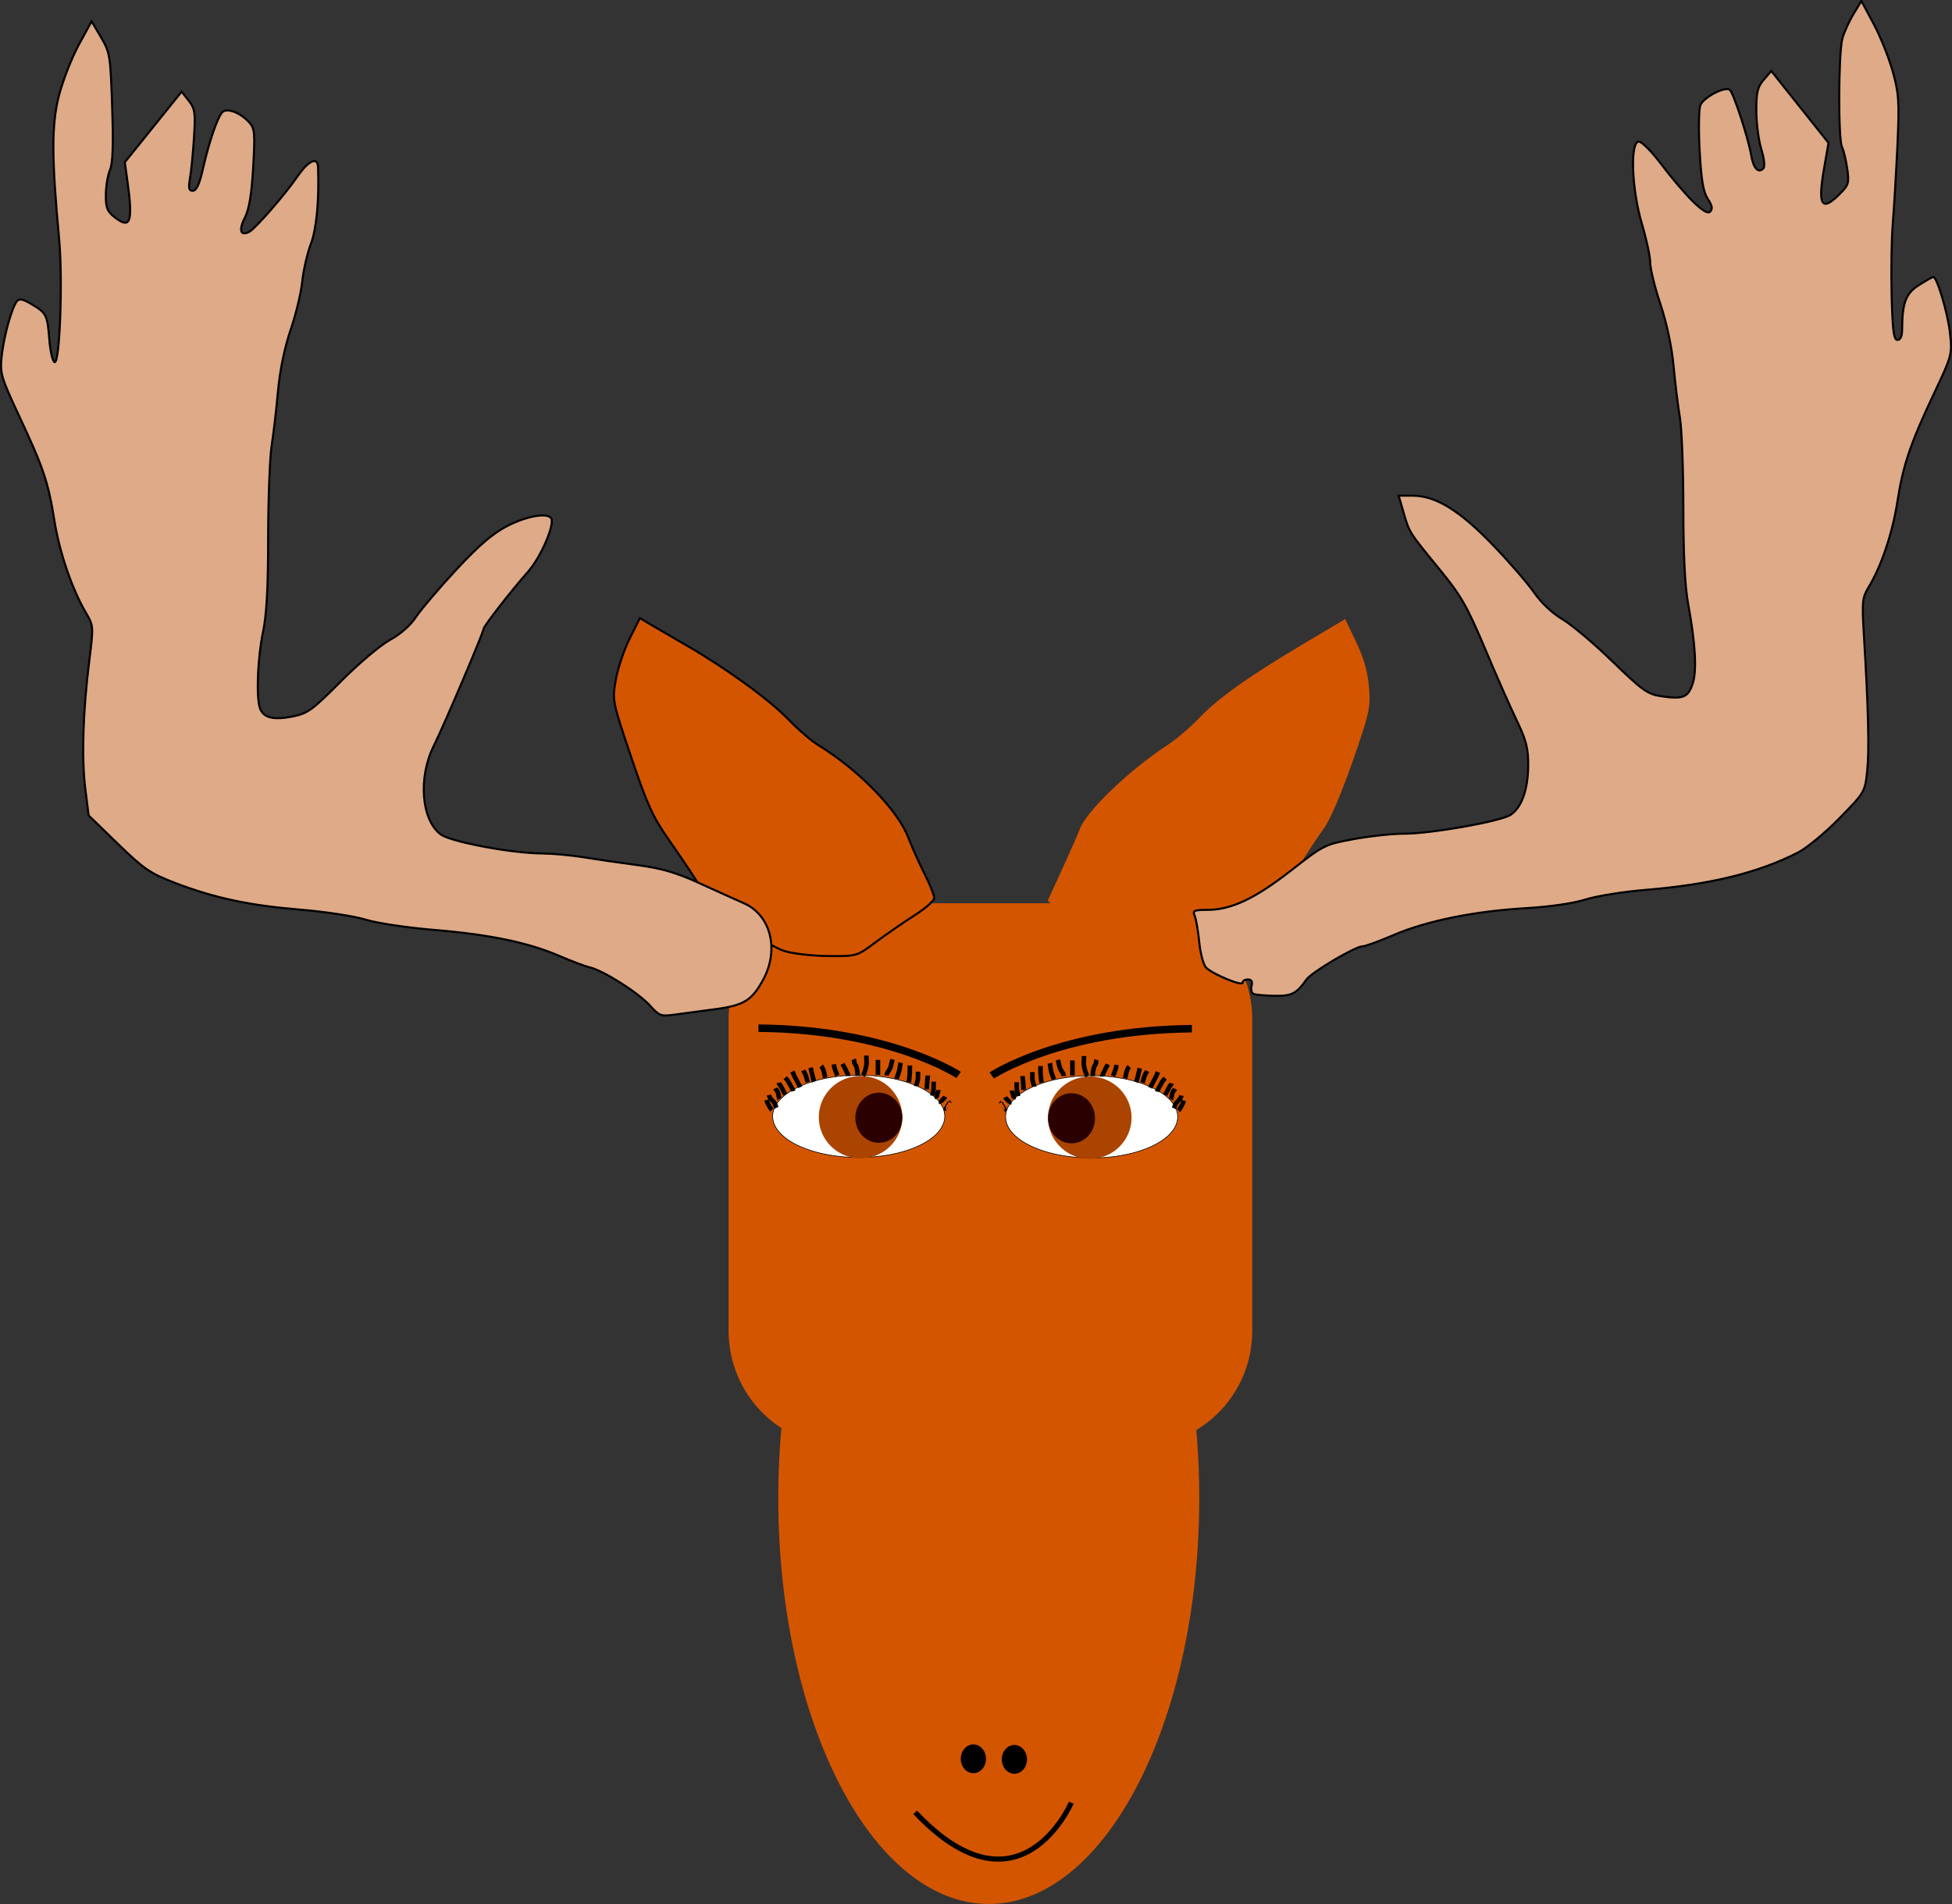 <?xml version="1.0" encoding="UTF-8"?>
<svg version="1.0" viewBox="0 0 297.46 290.21" xmlns="http://www.w3.org/2000/svg">
<rect x="0" y="0" width="297.46" height="290.21" fill="#333333" stroke="none"/>
<g transform="translate(-232.93 -297.49)">
<path d="m356.84 469.25" fill="#d40000" stroke="#000" stroke-width=".617"/>
<path d="m420.22 466.98" fill="#d40000" stroke="#000" stroke-width=".617"/>
<path d="m415.68 525.82c0 34.15-14.37 61.87-32.07 61.87-17.71 0-32.08-27.72-32.08-61.87s14.37-61.87 32.08-61.87c17.64 0 31.98 27.52 32.07 61.56m-54.05-90.35h44.45c9.79 0 17.68 7.88 17.68 17.68v47.47c0 9.8-7.89 17.68-17.68 17.68h-44.45c-9.79 0-17.67-7.88-17.67-17.68v-47.47c0-9.8 7.88-17.68 17.67-17.68z" fill="#d45500"/>
<path d="m405.72 443.23c-1.06-0.18-2.53-0.92-3.29-1.63-0.75-0.71-2.73-2.11-4.4-3.1s-3.57-2.23-4.24-2.75l-1.21-0.96 2.29-4.99c1.25-2.74 2.41-5.38 2.57-5.85 0.91-2.71 7.65-9.18 13.56-13.01 1.2-0.78 3.32-2.6 4.71-4.05 2.92-3.05 7.61-6.37 16.15-11.44l6.06-3.6 1.68 3.52c1.18 2.47 1.76 4.54 1.95 6.89 0.25 3.11 0.07 3.94-2.55 11.42-1.66 4.78-3.43 8.89-4.34 10.1-0.84 1.12-2.68 3.92-4.09 6.22-1.9 3.08-3.47 4.89-6.01 6.92-4.98 3.97-6.99 5.25-9.05 5.77-2.64 0.66-7.58 0.94-9.79 0.54z" fill="#d45500"/>
<path d="m352.49 442.45c-3.26-1-11.36-7.41-13.3-10.51-0.83-1.33-2.8-4.25-4.36-6.48-2.41-3.44-3.29-5.37-5.73-12.62-2.86-8.49-2.88-8.59-2.33-11.73 0.3-1.74 1.26-4.57 2.11-6.29l1.56-3.12 1.6 0.96c0.88 0.52 3.3 1.93 5.38 3.13 6.08 3.5 12.67 8.27 15.6 11.3 1.49 1.55 3.53 3.31 4.54 3.93 6.13 3.73 12.19 9.94 13.78 14.12 0.53 1.39 1.64 3.87 2.46 5.5 0.83 1.64 1.5 3.31 1.5 3.71 0 0.41-1.36 1.61-3.03 2.67s-4.32 2.9-5.9 4.08c-2.86 2.14-2.86 2.14-7.19 2.11-2.38-0.02-5.39-0.36-6.69-0.76z" fill="#d45500" stroke="#000" stroke-width=".312"/>
<path d="m423.97 448.99c-0.32-0.13-0.46-0.68-0.32-1.22 0.18-0.68 0-0.99-0.56-0.99-0.45 0-0.81 0.22-0.81 0.49 0 0.59-4.51-1.27-5.55-2.29-0.41-0.41-0.88-2.15-1.05-3.89-0.17-1.73-0.49-3.55-0.7-4.03-0.34-0.77-0.09-0.89 1.92-0.89 3.64 0 7.24-1.69 12.74-5.98 4.99-3.9 5.18-4 9.6-4.81 2.47-0.45 5.93-0.83 7.68-0.82 4.07 0 14.64-1.87 16.18-2.86 1.69-1.08 2.69-3.87 2.71-7.55 0.01-2.62-0.3-3.83-1.76-6.87-0.97-2.02-3.17-6.99-4.87-11.04-2.64-6.26-3.64-8.01-6.74-11.8-4.84-5.92-4.71-5.71-5.6-8.75l-0.77-2.65h2.11c3.52 0 7.14 2.22 12.21 7.48 2.49 2.58 5.34 5.87 6.33 7.3 1.09 1.57 2.79 3.17 4.31 4.06 1.38 0.81 4.81 3.7 7.61 6.42 4.53 4.4 5.36 5 7.39 5.3 3.32 0.5 4.1 0.21 4.8-1.78 0.71-1.97 0.49-6.09-0.65-12.3-0.49-2.64-0.73-7.53-0.73-14.64 0-5.88-0.24-12.04-0.52-13.71s-0.72-5.19-0.96-7.83c-0.28-2.98-1.04-6.57-2.01-9.48-0.86-2.57-1.56-5.43-1.56-6.35s-0.57-3.57-1.26-5.89c-1.6-5.32-1.84-12.81-0.41-12.53 0.48 0.09 1.86 1.48 3.09 3.09 3.99 5.24 7.02 8.25 7.68 7.6 0.45-0.44 0.37-0.91-0.32-1.97-0.69-1.04-1-2.86-1.24-7.25-0.18-3.22-0.14-6.38 0.1-7.02 0.44-1.17 3.65-2.89 4.46-2.38 0.54 0.33 2.84 7.33 3.28 9.96 0.34 2 1.08 2.83 1.84 2.07 0.29-0.29 0.17-1.44-0.29-2.96-0.42-1.37-0.76-4.02-0.76-5.88-0.01-2.79 0.19-3.61 1.14-4.71l1.14-1.33 8.72 10.96-0.68 3.92c-0.98 5.64-0.38 6.64 2.37 3.89 1.39-1.39 1.48-1.69 1.16-3.91-0.19-1.32-0.55-2.79-0.79-3.26-0.6-1.16-0.55-14.39 0.06-16.57 0.28-0.97 1.04-2.65 1.7-3.73l1.19-1.97 1.86 3.48c1.03 1.91 2.34 5.19 2.92 7.27 0.94 3.39 1.02 4.57 0.71 11.36-0.2 4.17-0.51 9.46-0.7 11.76-0.2 2.31-0.27 7.25-0.18 10.99 0.14 5.41 0.32 6.8 0.89 6.8 0.46 0 0.71-0.57 0.71-1.64 0.01-4.01 0.57-5.47 2.58-6.73 1.07-0.68 2.04-1.23 2.17-1.23 0.57 0 2.24 5.64 2.55 8.59 0.34 3.22 0.29 3.39-2.4 9.09-3.66 7.74-4.75 10.95-5.64 16.67-0.74 4.75-2.46 9.82-4.41 13.01-0.9 1.48-0.98 2.21-0.7 6.82 0.71 11.68 0.86 17.97 0.53 21.07-0.34 3.25-0.38 3.31-4.21 7.23-2.12 2.18-4.95 4.52-6.27 5.21-6.06 3.12-13.43 4.93-23.35 5.74-3.33 0.27-7.42 0.93-9.09 1.46-1.82 0.58-5.45 1.11-9.09 1.32-7.85 0.46-15.16 1.94-20.17 4.1-2.2 0.94-4.33 1.72-4.74 1.72-1.1 0-7.76 3.95-8.54 5.06-1.51 2.15-2.22 2.52-4.85 2.48-1.43-0.03-2.87-0.15-3.19-0.28z" fill="#deaa87" stroke="#000" stroke-width=".312"/>
<path d="m331.91 450.69c-1.76-1.93-7.06-5.28-9.11-5.76-0.71-0.16-2.79-0.95-4.63-1.74-4.73-2.04-10.67-3.27-19.13-3.97-4.04-0.33-8.69-1.03-10.36-1.55-1.66-0.52-6.1-1.21-9.85-1.52-7.89-0.65-13.16-1.77-19.18-4.07-3.83-1.47-4.77-2.11-8.75-5.97l-4.46-4.33-0.51-4.04c-0.58-4.68-0.36-11.86 0.6-19.5 0.66-5.27 0.65-5.39-0.48-7.31-2.12-3.59-4.04-9.18-4.82-14.04-0.96-5.97-1.66-8.05-5.38-15.99-2.77-5.93-2.94-6.49-2.67-9.09 0.31-2.95 1.54-7.43 2.32-8.41 0.35-0.44 0.9-0.34 2.2 0.43 2.31 1.36 2.45 1.65 2.75 5.43 0.14 1.78 0.5 3.33 0.8 3.43 0.8 0.26 1.26-12.56 0.69-18.79-1.16-12.46-1.16-17.43-0.03-21.83 0.59-2.28 1.95-5.76 3.02-7.74l1.96-3.59 1.43 2.43c1.37 2.34 1.44 2.78 1.7 10.62 0.2 5.81 0.1 8.59-0.33 9.6-0.34 0.78-0.62 2.48-0.63 3.78-0.02 1.97 0.2 2.53 1.32 3.42 2.44 1.92 2.84 0.79 1.96-5.56l-0.39-2.81 8.66-10.76 1.07 1.37c0.97 1.23 1.05 1.81 0.81 5.66-0.15 2.36-0.42 5.15-0.61 6.19-0.26 1.51-0.17 1.89 0.44 1.89 0.54 0 1.01-1.02 1.55-3.41 0.91-4 2.13-7.6 2.89-8.51 0.66-0.81 2.77-0.04 4.16 1.51 0.83 0.93 0.89 1.63 0.59 6.86-0.24 4.15-0.61 6.36-1.29 7.7-0.96 1.9-0.63 2.84 0.74 2.07 0.98-0.56 5.46-5.71 7.37-8.5 1.6-2.32 3-2.95 3.06-1.38 0.2 4.98-0.22 9.45-1.08 11.73-0.55 1.44-1.14 4.01-1.32 5.73-0.17 1.72-0.97 5.05-1.78 7.41-0.92 2.72-1.63 6.16-1.92 9.35-0.25 2.78-0.69 6.53-0.97 8.33-0.28 1.81-0.52 8.1-0.53 13.99 0 7.62-0.23 11.75-0.78 14.36-0.81 3.88-1.06 9.74-0.49 11.55 0.48 1.52 2.01 1.93 4.97 1.34 2.31-0.45 3.03-0.97 7.41-5.38 2.66-2.68 6.02-5.51 7.45-6.29 1.58-0.86 3.14-2.23 3.97-3.5 0.76-1.14 3.51-4.38 6.12-7.19 3.49-3.75 5.56-5.53 7.81-6.69 2.93-1.51 6.11-2.06 6.67-1.16 0.58 0.95-1.57 5.92-3.51 8.12-2.59 2.93-6.8 8.34-6.8 8.75 0 0.53-6.01 14.65-7.58 17.81-2.41 4.84-1.9 11.31 1.07 13.51 1.52 1.12 10.74 2.86 15.35 2.89 1.67 0.02 4.51 0.27 6.31 0.57 1.81 0.3 5.5 0.84 8.19 1.19 3.8 0.51 5.98 1.14 9.6 2.79 2.58 1.18 5.62 2.55 6.76 3.05 4.09 1.81 5.4 7.08 2.91 11.66-1.74 3.18-2.94 3.91-7.38 4.49-2.01 0.26-4.71 0.62-5.99 0.8-2.21 0.32-2.43 0.24-3.94-1.43z" fill="#deaa87" stroke="#000" stroke-width=".312"/>
<g transform="matrix(.7 0 0 .672 243.86 171.45)">
<path transform="matrix(1.206 0 0 1.211 -33.031 -103.17)" d="m184.98 449.17a15.531 7.702 0 1 1 0-0.03" fill="#fff" stroke="#000" stroke-width=".117"/>
<path transform="translate(1.01 -22.223)" d="m179.81 463.19a9.091 9.344 0 1 1 0-0.05" fill="#a40"/>
<path transform="translate(-15.91 -17.804)" d="m196.73 458.9a5.114 5.682 0 1 1 0-0.03" fill="#2b0000"/>
<path d="m172.23 431.5c0.34-0.37 0.61-1.52 0.76-2.28 0.11-0.57 0-1.3 0-1.89v-0.38" fill="none" stroke="#000" stroke-width="1px"/>
<path d="m175.51 431.37v-3.41" fill="none" stroke="#000" stroke-width="1px"/>
<path d="m177.41 431.5c0-0.74 0.74-1.3 0.88-2.02 0.14-0.67 0.26-1.16 0.38-1.64" fill="none" stroke="#000" stroke-width="1px"/>
<path d="m179.55 432.25c0.07-0.35 0.49-1.3 0.64-2.02 0.12-0.61 0.11-1.09 0.25-1.64" fill="none" stroke="#000" stroke-width="1px"/>
<path d="m182.21 433.01c0.11-0.57 0.25-1.78 0.25-2.78v-1.01" fill="none" stroke="#000" stroke-width="1px"/>
<path d="m183.85 433.9c0-0.38 0.38-1.23 0.38-1.9v-1.39" fill="none" stroke="#000" stroke-width="1px"/>
<path d="m186.12 434.65c0-0.27 0.13-1.34 0.13-2.02 0-0.28 0.12-0.76 0.12-1.13" fill="none" stroke="#000" stroke-width="1px"/>
<path d="m187.38 436.04c0-0.24 0.26-1.33 0.26-2.02v-1.13" fill="none" stroke="#000" stroke-width="1px"/>
<path d="m171.09 431.5c0-0.5-0.07-1.2-0.25-1.9-0.14-0.56-0.5-0.69-0.5-1.39 0-0.36-0.08-0.24-0.13-0.37" fill="none" stroke="#000" stroke-width="1px"/>
<path d="m169.07 431.62c0-0.14-0.56-1.39-0.75-1.76-0.22-0.43-0.35-0.7-0.51-1.01" fill="none" stroke="#000" stroke-width="1px"/>
<path d="m166.68 431.5c-0.13-0.26-0.54-1.37-0.64-1.77-0.07-0.28-0.08-0.48-0.12-0.76" fill="none" stroke="#000" stroke-width="1px"/>
<path d="m164.02 432c-0.1-0.42-0.21-1.44-0.5-2.02-0.18-0.36-0.13-0.38-0.38-0.63" fill="none" stroke="#000" stroke-width="1px"/>
<path d="m161.62 432.89c-0.12-0.26-0.46-1.88-0.63-2.53-0.05-0.21-0.08-0.42-0.12-0.63" fill="none" stroke="#000" stroke-width="1px"/>
<path d="m160.24 433.01c-0.09-0.32-0.35-1.44-0.64-2.02-0.13-0.28-0.29-0.46-0.37-0.63" fill="none" stroke="#000" stroke-width="1px"/>
<path d="m158.59 434.15c-0.17-0.35-0.63-1.26-0.88-1.77-0.29-0.57-0.49-0.84-0.63-1.39-0.04-0.16-0.22-0.32-0.25-0.38" fill="none" stroke="#000" stroke-width="1px"/>
<path d="m157.08 435.03c-0.12-0.47-0.78-1.56-1.14-2.27-0.14-0.28-0.45-0.58-0.63-0.76" fill="none" stroke="#000" stroke-width="1px"/>
<path d="m155.31 435.79c-0.18-0.36-0.72-1.54-1.01-2.02-0.19-0.32-0.28-0.25-0.38-0.63" fill="none" stroke="#000" stroke-width="1px"/>
<path d="m154.05 436.8c-0.11-0.19-0.2-1.28-0.38-1.64-0.16-0.32-0.39-0.52-0.51-0.76" fill="none" stroke="#000" stroke-width="1px"/>
<path d="m153.42 438.82c-0.25-0.49-0.26-1.01-0.76-1.51-0.56-0.56-0.74-0.8-0.88-1.39" fill="none" stroke="#000" stroke-width="1px"/>
<path d="m152.41 439.33c-0.24-0.24-0.7-1.15-0.89-1.52-0.13-0.27-0.17-0.45-0.25-0.76" fill="none" stroke="#000" stroke-width="1px"/>
<path d="m188.39 436.67c-0.28-0.57 0.26-1.25 0.26-1.89" fill="none" stroke="#000" stroke-width="1px"/>
<path d="m189.28 437.81c-0.26-0.52 0.62-0.99 0.88-1.51" fill="none" stroke="#000" stroke-width="1px"/>
<path d="m190.29 439.07c-0.01 0 0.77-1.3 0.88-1.51" fill="none" stroke="#000" stroke-width="1px"/>
<path d="m149.5 420.76c28.54 0.26 43.57 10.61 43.57 10.61" fill="none" stroke="#000" stroke-width="1.7"/>
</g>
<g transform="matrix(-.7 0 0 .672 519.21 171.53)">
<path transform="matrix(1.206 0 0 1.211 -33.031 -103.17)" d="m184.98 449.17a15.531 7.702 0 1 1 0-0.03" fill="#fff" stroke="#000" stroke-width=".117"/>
<path transform="translate(1.01 -22.223)" d="m179.81 463.19a9.091 9.344 0 1 1 0-0.05" fill="#a40"/>
<path transform="translate(-15.91 -17.804)" d="m196.73 458.9a5.114 5.682 0 1 1 0-0.03" fill="#2b0000"/>
<path d="m172.23 431.5c0.34-0.37 0.61-1.52 0.76-2.28 0.11-0.57 0-1.3 0-1.89v-0.38" fill="none" stroke="#000" stroke-width="1px"/>
<path d="m175.51 431.37v-3.41" fill="none" stroke="#000" stroke-width="1px"/>
<path d="m177.41 431.5c0-0.74 0.74-1.3 0.88-2.02 0.14-0.67 0.26-1.16 0.38-1.64" fill="none" stroke="#000" stroke-width="1px"/>
<path d="m179.55 432.25c0.07-0.35 0.49-1.3 0.64-2.02 0.12-0.61 0.11-1.09 0.25-1.64" fill="none" stroke="#000" stroke-width="1px"/>
<path d="m182.21 433.01c0.11-0.57 0.25-1.78 0.25-2.78v-1.01" fill="none" stroke="#000" stroke-width="1px"/>
<path d="m183.85 433.9c0-0.38 0.38-1.23 0.38-1.9v-1.39" fill="none" stroke="#000" stroke-width="1px"/>
<path d="m186.12 434.65c0-0.27 0.13-1.34 0.13-2.02 0-0.28 0.12-0.76 0.12-1.13" fill="none" stroke="#000" stroke-width="1px"/>
<path d="m187.38 436.04c0-0.24 0.26-1.33 0.26-2.02v-1.13" fill="none" stroke="#000" stroke-width="1px"/>
<path d="m171.09 431.5c0-0.5-0.07-1.2-0.25-1.9-0.14-0.56-0.5-0.69-0.5-1.39 0-0.36-0.08-0.24-0.13-0.37" fill="none" stroke="#000" stroke-width="1px"/>
<path d="m169.07 431.62c0-0.14-0.56-1.39-0.75-1.76-0.22-0.43-0.35-0.7-0.51-1.01" fill="none" stroke="#000" stroke-width="1px"/>
<path d="m166.68 431.5c-0.13-0.26-0.54-1.37-0.64-1.77-0.07-0.28-0.08-0.48-0.12-0.76" fill="none" stroke="#000" stroke-width="1px"/>
<path d="m164.02 432c-0.1-0.42-0.21-1.44-0.5-2.02-0.18-0.36-0.13-0.38-0.38-0.63" fill="none" stroke="#000" stroke-width="1px"/>
<path d="m161.62 432.89c-0.12-0.26-0.46-1.88-0.63-2.53-0.05-0.21-0.08-0.42-0.12-0.63" fill="none" stroke="#000" stroke-width="1px"/>
<path d="m160.24 433.01c-0.09-0.32-0.35-1.44-0.64-2.02-0.13-0.28-0.29-0.46-0.37-0.63" fill="none" stroke="#000" stroke-width="1px"/>
<path d="m158.59 434.15c-0.17-0.35-0.63-1.26-0.88-1.77-0.29-0.57-0.49-0.84-0.63-1.39-0.04-0.16-0.22-0.32-0.25-0.38" fill="none" stroke="#000" stroke-width="1px"/>
<path d="m157.08 435.03c-0.12-0.47-0.78-1.56-1.14-2.27-0.14-0.28-0.45-0.58-0.63-0.76" fill="none" stroke="#000" stroke-width="1px"/>
<path d="m155.31 435.79c-0.18-0.36-0.72-1.54-1.01-2.02-0.19-0.32-0.28-0.25-0.38-0.63" fill="none" stroke="#000" stroke-width="1px"/>
<path d="m154.05 436.8c-0.11-0.19-0.2-1.28-0.38-1.64-0.16-0.32-0.39-0.52-0.51-0.76" fill="none" stroke="#000" stroke-width="1px"/>
<path d="m153.42 438.82c-0.25-0.49-0.26-1.01-0.76-1.51-0.56-0.56-0.74-0.8-0.88-1.39" fill="none" stroke="#000" stroke-width="1px"/>
<path d="m152.41 439.33c-0.24-0.24-0.7-1.15-0.89-1.52-0.13-0.27-0.17-0.45-0.25-0.76" fill="none" stroke="#000" stroke-width="1px"/>
<path d="m188.39 436.67c-0.28-0.57 0.26-1.25 0.26-1.89" fill="none" stroke="#000" stroke-width="1px"/>
<path d="m189.28 437.81c-0.26-0.52 0.62-0.99 0.88-1.51" fill="none" stroke="#000" stroke-width="1px"/>
<path d="m190.29 439.07c-0.01 0 0.77-1.3 0.88-1.51" fill="none" stroke="#000" stroke-width="1px"/>
<path d="m149.5 420.76c28.54 0.26 43.57 10.61 43.57 10.61" fill="none" stroke="#000" stroke-width="1.7"/>
</g>
<path transform="matrix(.15 0 0 .16 318.16 478.69)" d="m474.29 543.43a11.964 12.857 0 1 1-0.06-1.22l-11.91 1.22z" stroke="#000" stroke-width="1.7"/>
<path d="m372.39 573.72c15.93 16.86 23.79-1.47 23.79-1.47" fill="none" stroke="#000" stroke-width=".781px"/>
<path transform="matrix(.15 0 0 .16 311.91 478.6)" d="m474.29 543.43a11.964 12.857 0 1 1-0.06-1.22l-11.91 1.22z" stroke="#000" stroke-width="1.7"/>
</g>
</svg>

